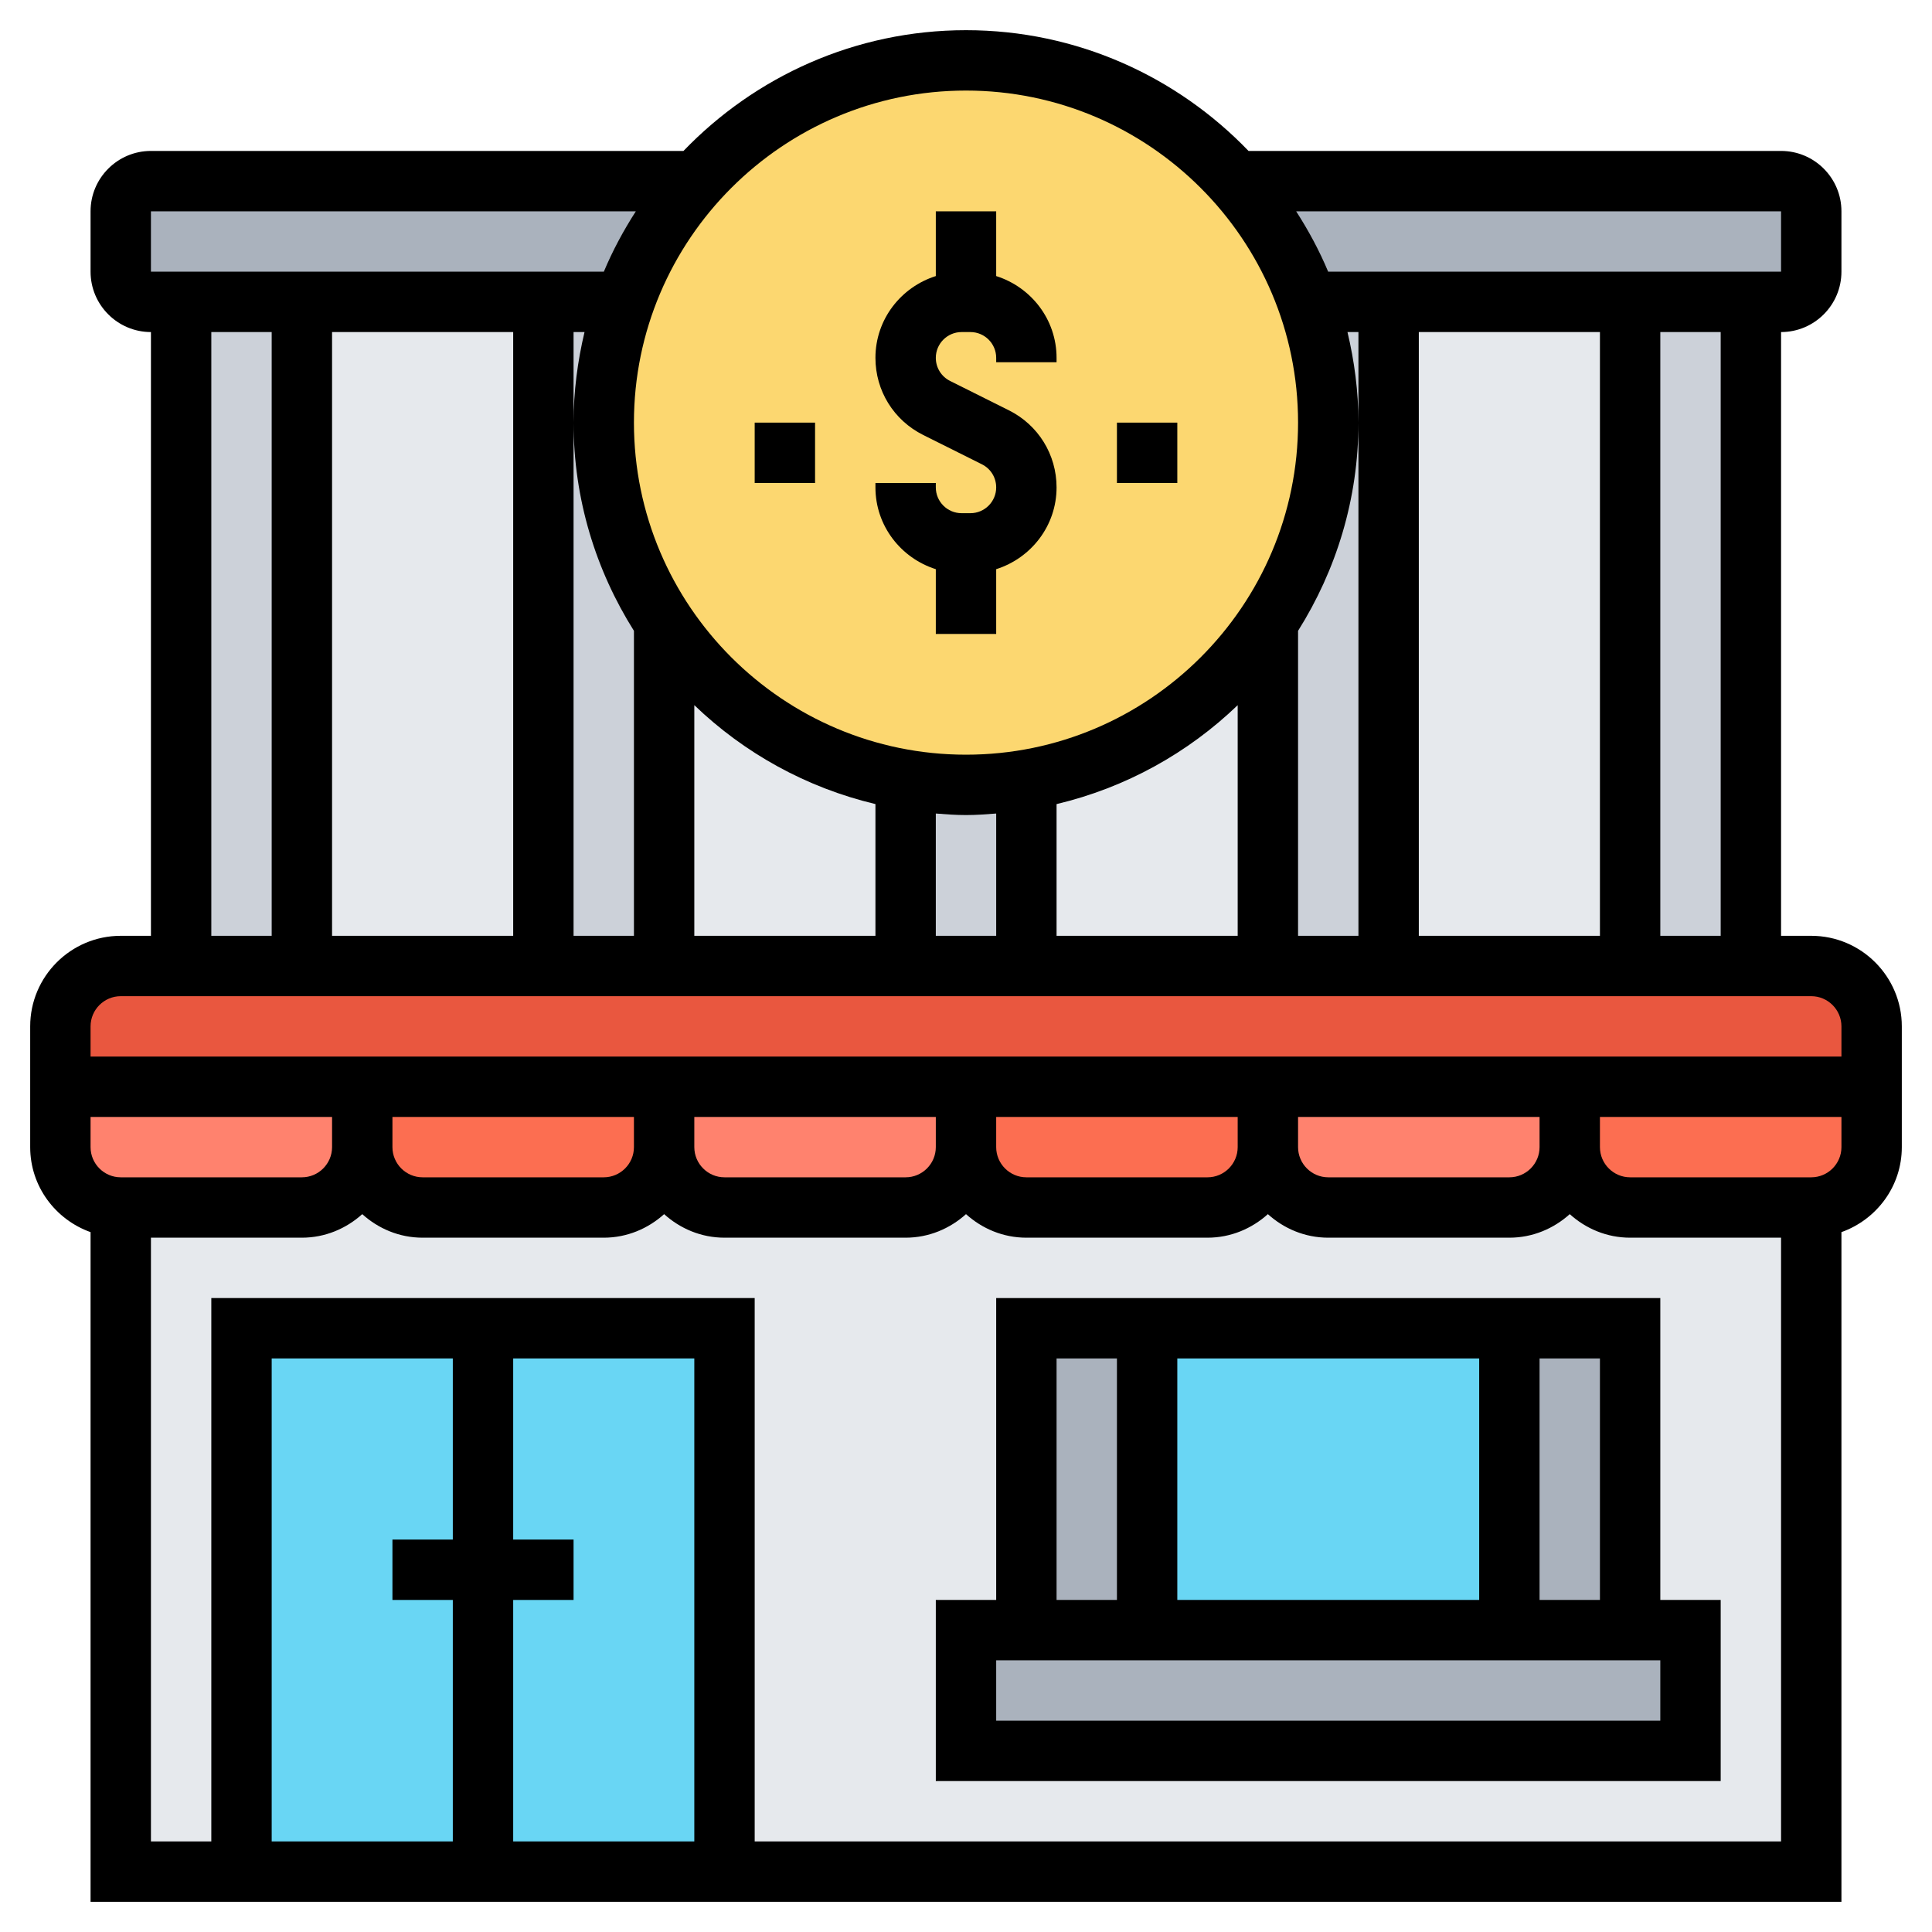 <svg id="Layer_5" enable-background="new 0 0 64 64" height="512" viewBox="0 0 64 64" width="512" xmlns="http://www.w3.org/2000/svg"><g><g><g><path d="m10 10h8v22h-8z" fill="#e6e9ed"/></g><g><path d="m30 25.83v6.17h-8v-11.36c1.8 2.7 4.67 4.64 8 5.19z" fill="#e6e9ed"/></g><g><path d="m42 20.64v11.36h-8v-6.17c3.33-.55 6.2-2.49 8-5.19z" fill="#e6e9ed"/></g><g><path d="m46 10h8v22h-8z" fill="#e6e9ed"/></g><g><path d="m5 6h18.05c-1.03 1.15-1.84 2.51-2.36 4h-2.69-8-4-1c-.55 0-1-.45-1-1v-2c0-.55.45-1 1-1z" fill="#aab2bd"/></g><g><path d="m60 7v2c0 .55-.45 1-1 1h-1-4-8-2.69c-.52-1.49-1.33-2.85-2.36-4h18.05c.55 0 1 .45 1 1z" fill="#aab2bd"/></g><g><path d="m6 10h4v22h-4z" fill="#ccd1d9"/></g><g><path d="m20 14c0 2.46.73 4.74 2 6.63-.01.01 0 .01 0 .01v11.36h-4v-22h2.69c-.45 1.25-.69 2.6-.69 4z" fill="#ccd1d9"/></g><g><path d="m34 25.83v6.17h-4v-6.17c.65.11 1.32.17 2 .17s1.35-.06 2-.17z" fill="#ccd1d9"/></g><g><path d="m46 10v22h-4v-11.36s.01 0 0-.01c1.27-1.89 2-4.17 2-6.63 0-1.4-.24-2.75-.69-4z" fill="#ccd1d9"/></g><g><path d="m54 10h4v22h-4z" fill="#ccd1d9"/></g><g><path d="m62 34v2h-10-10-10-10-10-10v-2c0-1.1.9-2 2-2h2 4 8 4 8 4 8 4 8 4 2c1.1 0 2 .9 2 2z" fill="#e9573f"/></g><g><path d="m22 36v2c0 1.1-.9 2-2 2h-6c-1.1 0-2-.9-2-2v-2z" fill="#fc6e51"/></g><g><path d="m42 36v2c0 1.1-.9 2-2 2h-6c-1.1 0-2-.9-2-2v-2z" fill="#fc6e51"/></g><g><path d="m62 36v2c0 1.1-.9 2-2 2h-6c-1.1 0-2-.9-2-2v-2z" fill="#fc6e51"/></g><g><path d="m52 36v2c0 1.1-.9 2-2 2h-6c-1.1 0-2-.9-2-2v-2z" fill="#ff826e"/></g><g><path d="m32 36v2c0 1.1-.9 2-2 2h-6c-1.1 0-2-.9-2-2v-2z" fill="#ff826e"/></g><g><path d="m12 36v2c0 1.1-.9 2-2 2h-6c-1.1 0-2-.9-2-2v-2z" fill="#ff826e"/></g><g><path d="m54 40c-1.1 0-2-.9-2-2 0 1.1-.9 2-2 2h-6c-1.1 0-2-.9-2-2 0 1.1-.9 2-2 2h-6c-1.1 0-2-.9-2-2 0 1.1-.9 2-2 2h-6c-1.1 0-2-.9-2-2 0 1.1-.9 2-2 2h-6c-1.1 0-2-.9-2-2 0 1.1-.9 2-2 2h-6v22h56v-22z" fill="#e6e9ed"/></g><g><path d="m24 52v10h-16v-18h16z" fill="#69d6f4"/></g><g><path d="m56 54v4h-24v-4h2 4 12 4z" fill="#aab2bd"/></g><g><path d="m50 44h4v10h-4z" fill="#aab2bd"/></g><g><path d="m34 44h4v10h-4z" fill="#aab2bd"/></g><g><path d="m38 44h12v10h-12z" fill="#69d6f4"/></g><g><path d="m40.95 6c1.03 1.15 1.84 2.51 2.36 4 .45 1.25.69 2.6.69 4 0 2.46-.73 4.74-2 6.63.01.01 0 .01 0 .01-1.8 2.7-4.67 4.64-8 5.19-.65.11-1.32.17-2 .17s-1.35-.06-2-.17c-3.33-.55-6.2-2.49-8-5.19 0 0-.01 0 0-.01-1.27-1.89-2-4.17-2-6.63 0-1.4.24-2.75.69-4 .52-1.49 1.33-2.85 2.36-4 2.2-2.46 5.39-4 8.95-4s6.75 1.54 8.95 4z" fill="#fcd770"/></g></g><g><path d="m60 31h-1v-20c1.103 0 2-.897 2-2v-2c0-1.103-.897-2-2-2h-17.641c-2.367-2.46-5.684-4-9.359-4s-6.992 1.54-9.359 4h-17.641c-1.103 0-2 .897-2 2v2c0 1.103.897 2 2 2v20h-1c-1.654 0-3 1.346-3 3v4c0 1.302.839 2.402 2 2.816v22.184h58v-22.184c1.161-.414 2-1.514 2-2.816v-4c0-1.654-1.346-3-3-3zm-3 0h-2v-20h2zm-40-20v20h-6v-20zm2 3v-3h.363c-.229.965-.363 1.966-.363 3 0 2.535.74 4.895 2 6.897v10.103h-2zm4 9.359c1.646 1.583 3.705 2.732 6 3.277v4.364h-6zm8 3.59c.331.026.662.051 1 .051s.669-.025 1-.051v4.051h-2zm4-.312c2.295-.545 4.354-1.694 6-3.277v7.64h-6zm8-5.74c1.26-2.002 2-4.362 2-6.897 0-1.034-.134-2.035-.363-3h.363v3 17h-2zm4-9.897h6v20h-6zm12-4v2h-15.003c-.293-.702-.653-1.367-1.06-2zm-27-4c6.065 0 11 4.935 11 11s-4.935 11-11 11-11-4.935-11-11 4.935-11 11-11zm-27 4h16.063c-.407.633-.767 1.298-1.06 2h-15.003zm2 4h2v20h-2zm-3 22h56c.551 0 1 .449 1 1v1h-58v-1c0-.551.449-1 1-1zm47 5c0 .551-.449 1-1 1h-6c-.551 0-1-.449-1-1v-1h8zm-10 0c0 .551-.449 1-1 1h-6c-.551 0-1-.449-1-1v-1h8zm-10 0c0 .551-.449 1-1 1h-6c-.551 0-1-.449-1-1v-1h8zm-10 0c0 .551-.449 1-1 1h-6c-.551 0-1-.449-1-1v-1h8zm-10 0c0 .551-.449 1-1 1h-6c-.551 0-1-.449-1-1v-1h8zm12 23h-6v-8h2v-2h-2v-6h6zm-8-10h-2v2h2v8h-6v-16h6zm10 10v-18h-18v18h-2v-20h5c.771 0 1.468-.301 2-.78.532.48 1.229.78 2 .78h6c.771 0 1.468-.301 2-.78.532.48 1.229.78 2 .78h6c.771 0 1.468-.301 2-.78.532.48 1.229.78 2 .78h6c.771 0 1.468-.301 2-.78.532.48 1.229.78 2 .78h6c.771 0 1.468-.301 2-.78.532.48 1.229.78 2 .78h5v20zm35-22h-6c-.551 0-1-.449-1-1v-1h8v1c0 .551-.449 1-1 1z"/><path d="m55 43h-22v10h-2v6h26v-6h-2zm-2 10h-2v-8h2zm-14 0v-8h10v8zm-4-8h2v8h-2zm20 12h-22v-2h22z"/><path d="m31 18.855v2.145h2v-2.145c1.155-.366 2-1.435 2-2.709 0-1.087-.604-2.066-1.578-2.553l-1.95-.974c-.291-.146-.472-.439-.472-.765 0-.471.383-.854.854-.854h.292c.471 0 .854.383.854.854v.146h2v-.146c0-1.274-.845-2.343-2-2.709v-2.145h-2v2.145c-1.155.366-2 1.435-2 2.709 0 1.087.604 2.066 1.578 2.553l1.95.974c.291.146.472.439.472.765 0 .471-.383.854-.854.854h-.292c-.471 0-.854-.383-.854-.854v-.146h-2v.146c0 1.274.845 2.343 2 2.709z"/><path d="m37 14h2v2h-2z"/><path d="m25 14h2v2h-2z"/></g></g></svg>
